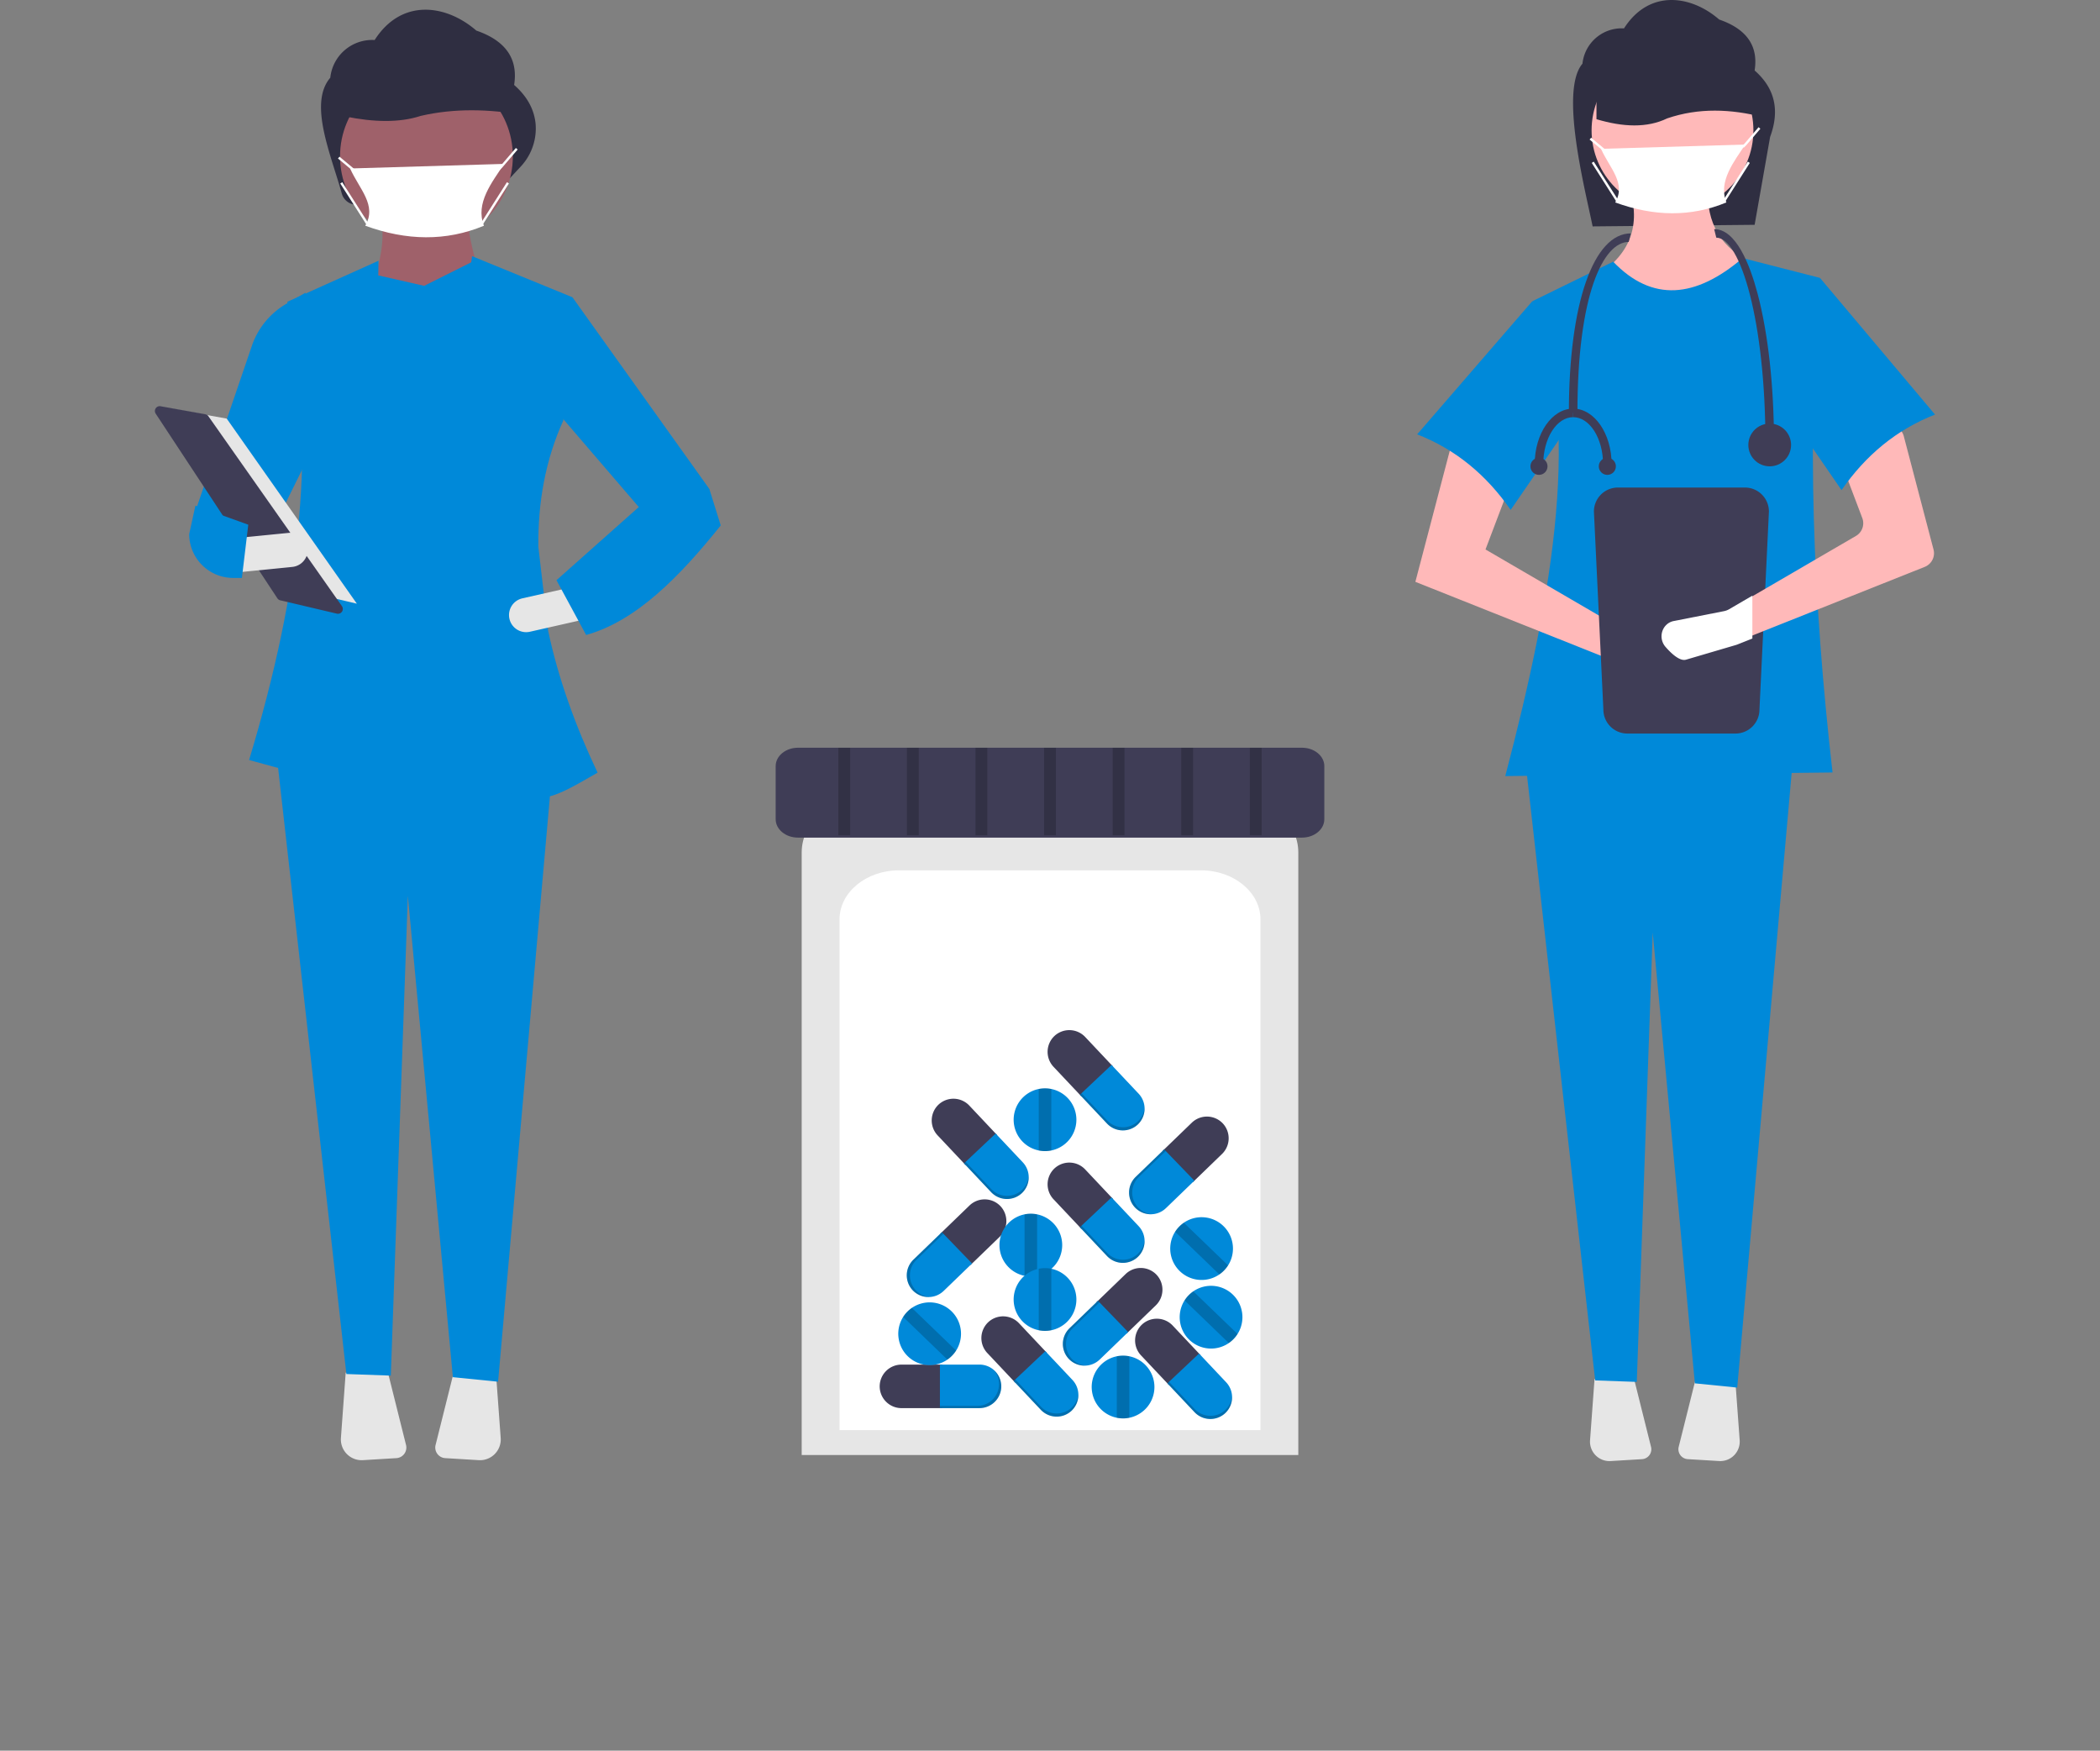 <svg xmlns="http://www.w3.org/2000/svg" width="888" height="740.106" viewBox="0 0 888 740.106">
  <rect x="0" y="0" width="888" height="740.106" fill="#808080" stroke="none"/>
  <g id="doctors-hero-section" transform="translate(0 0)">
    <path id="Path_292" data-name="Path 292" d="M897.957,235.99l-68.5.667c-3.22-15.851-14.038-57.443-4.3-68.787a16.674,16.674,0,0,1,17.563-14.92h0c10.617-16.62,28.3-14.124,40.255-3.745,12.029,4.151,16.565,11.525,14.979,21.532,8.909,7.8,10.552,17.285,6.553,28.085Z" transform="translate(-156 -140.947)" fill="#2f2e41"/>
    <path id="Path_293" data-name="Path 293" d="M891.362,278.189l-49.422-6.843L832.055,256.9c13.616-9.032,18.434-21.647,12.166-38.778l34.216-.76c-1.6,15.255,3.442,27.067,17.488,34.215Z" transform="translate(-156 -140.947)" fill="#ffb9b9"/>
    <path id="Path_294" data-name="Path 294" d="M830.255,723.966l-1.89,25.835a8.224,8.224,0,0,0,8.7,8.809l13.27-.8a4.195,4.195,0,0,0,3.815-5.2l-7.366-29.463Z" transform="translate(-156 -140.947)" fill="#e6e6e6"/>
    <path id="Path_295" data-name="Path 295" d="M873.216,723.14,865.85,752.6a4.195,4.195,0,0,0,3.815,5.2l13.27.8a8.224,8.224,0,0,0,8.7-8.809l-1.89-25.835Z" transform="translate(-156 -140.947)" fill="#e6e6e6"/>
    <path id="Path_296" data-name="Path 296" d="M734.6,586.606l-17.908-1.8-17.828-190.57L692.128,584.2l-17.594-.63-29.653-263.08H758.172Z" fill="#0089d9"/>
    <circle id="Ellipse_1" data-name="Ellipse 1" cx="34.215" cy="34.215" r="34.215" transform="translate(673.013 20.91)" fill="#ffb9b9"/>
    <path id="Path_297" data-name="Path 297" d="M930.9,467.515l-138.383,1.521c20.537-78.181,32.821-150.8,11.405-200.731l34.216-16.728c16.5,17.208,34.871,15.434,54.745-1.521l32.695,8.364C919.978,323.891,922.488,394.011,930.9,467.515Z" transform="translate(-156 -140.947)" fill="#0089d9"/>
    <path id="Path_298" data-name="Path 298" d="M754.5,386.919l85.919,34.216,19.209,5.65a6.645,6.645,0,0,0,8.322-4.763h0a6.645,6.645,0,0,0-3.783-7.7l-19.946-6.113-60.067-34.976L796.7,340.158l-26.232-14.067Z" transform="translate(-156 -140.947)" fill="#ffb9b9"/>
    <path id="Path_299" data-name="Path 299" d="M755.26,324.57c16.347,6.377,29.349,17.261,39.538,31.935l31.935-46.381L803.922,268.3Z" transform="translate(-156 -140.947)" fill="#0089d9"/>
    <path id="Path_300" data-name="Path 300" d="M901.792,190.527c-13.887-3.578-27.54-4.069-40.813.469-8.455,4.095-18.608,3.717-29.9.344V157.2l60.959,1.626Z" transform="translate(-156 -140.947)" fill="#2f2e41"/>
    <path id="Path_301" data-name="Path 301" d="M840.134,347.053A10.145,10.145,0,0,0,830,357.187l4,83.732a10.145,10.145,0,0,0,10.134,10.134h45.732A10.145,10.145,0,0,0,900,440.919l4-83.732a10.145,10.145,0,0,0-10.134-10.134Z" transform="translate(-156 -140.947)" fill="#3f3d56"/>
    <path id="Path_302" data-name="Path 302" d="M969.89,380.593,895,410.413l-5.65,2.25c-.18.07-.36.13-.55.19l-18.93,5.57c-2.42.71-5.77-2.55-7.73-4.8a6.085,6.085,0,0,1-.16-7.93,6.742,6.742,0,0,1,.86-.83,5.589,5.589,0,0,1,2.5-1.1l18.91-3.72a6.335,6.335,0,0,0,1.93-.72l8.82-5.14,45.79-26.66a6.218,6.218,0,0,0,2.69-7.58l-8.74-23.05a6.211,6.211,0,0,1,2.87-7.68l14.48-7.76a6.206,6.206,0,0,1,8.94,3.9l12.57,47.88a6.219,6.219,0,0,1-3.71,7.36Z" transform="translate(-156 -140.947)" fill="#ffb9b9"/>
    <path id="Path_303" data-name="Path 303" d="M974.24,316.206c-16.347,6.377-29.349,17.261-39.538,31.935l-31.935-46.381,22.81-43.34Z" transform="translate(-156 -140.947)" fill="#0089d9"/>
    <path id="Path_304" data-name="Path 304" d="M886,226.526c-14.968,6.226-30.663,5.973-47,0,4.754-8.114-2.352-14.469-6-22.66l61-1.813C889.335,209.169,882.452,217.576,886,226.526Z" transform="translate(-156 -140.947)" fill="#fff"/>
    <path id="Path_305" data-name="Path 305" d="M737.354,62.46l-.708-.707,1-1,5.974-6.972.76.65-6,7Z" fill="#fff"/>
    <rect id="Rectangle_1" data-name="Rectangle 1" width="1.001" height="7.81" transform="translate(672.176 58.99) rotate(-50.195)" fill="#fff"/>
    <rect id="Rectangle_2" data-name="Rectangle 2" width="19.558" height="1" transform="matrix(0.537, -0.844, 0.844, 0.537, 728.575, 84.838)" fill="#fff"/>
    <rect id="Rectangle_3" data-name="Rectangle 3" width="1" height="19.558" transform="translate(673.078 68.87) rotate(-32.471)" fill="#fff"/>
    <path id="Path_306" data-name="Path 306" d="M897,392.768v18.117l-6.307,2.512c-.2.078-.4.145-.614.212l-21.13,6.217c-2.7.792-6.441-2.846-8.628-5.358a6.792,6.792,0,0,1-.179-8.852,7.533,7.533,0,0,1,.96-.926,6.238,6.238,0,0,1,2.791-1.228L885,399.31a7.071,7.071,0,0,0,2.154-.8Z" transform="translate(-156 -140.947)" fill="#fff"/>
    <path id="Path_307" data-name="Path 307" d="M906.14,328.149h-3.614c0-51.111-10.523-86.729-20.779-86.729l-.9-3.614c9.2,0,15.06,14.824,18.36,27.26C903.677,281.926,906.14,304.329,906.14,328.149Z" transform="translate(-156 -140.947)" fill="#3f3d56"/>
    <path id="Path_308" data-name="Path 308" d="M823.025,315.5h-3.614c0-46.809,10.6-75.888,26.2-75.888l-.9,3.614C833.914,243.227,823.025,265.575,823.025,315.5Z" transform="translate(-156 -140.947)" fill="#3f3d56"/>
    <circle id="Ellipse_2" data-name="Ellipse 2" cx="9.034" cy="9.034" r="9.034" transform="translate(739.299 179.071)" fill="#3f3d56"/>
    <path id="Path_309" data-name="Path 309" d="M808.57,337.183h-3.614c0-12.952,7.295-23.489,16.262-23.489v3.614C814.244,317.308,808.57,326.224,808.57,337.183Z" transform="translate(-156 -140.947)" fill="#3f3d56"/>
    <path id="Path_310" data-name="Path 310" d="M837.479,337.183h-3.614c0-10.959-5.674-19.875-12.648-19.875v-3.614C830.185,313.694,837.479,324.231,837.479,337.183Z" transform="translate(-156 -140.947)" fill="#3f3d56"/>
    <circle id="Ellipse_3" data-name="Ellipse 3" cx="3.614" cy="3.614" r="3.614" transform="translate(676.059 193.526)" fill="#3f3d56"/>
    <circle id="Ellipse_4" data-name="Ellipse 4" cx="3.614" cy="3.614" r="3.614" transform="translate(647.149 193.526)" fill="#3f3d56"/>
    <path id="Path_311" data-name="Path 311" d="M371.271,216.644,307.8,227.392a6.424,6.424,0,0,1-7.27-4.613c-4.585-16.549-14.172-38.139-4.864-48.977a17.805,17.805,0,0,1,18.755-15.933h0c11.338-17.747,30.222-15.083,42.986-4,12.845,4.432,17.688,12.307,15.995,22.992,5.549,4.857,8.459,10.329,9.072,16.334a23.589,23.589,0,0,1-6.454,18.351Z" transform="translate(-156 -140.947)" fill="#2f2e41"/>
    <path id="Path_312" data-name="Path 312" d="M361.4,266.609l-49.2-2.894c4.822-11.067,6.748-21.724,4.824-31.836h36.659C353.6,239.644,357.466,253.074,361.4,266.609Z" transform="translate(-156 -140.947)" fill="#9f616a"/>
    <path id="Path_313" data-name="Path 313" d="M302.18,721.236l-2.018,27.588a8.782,8.782,0,0,0,9.29,9.407l14.17-.858a4.479,4.479,0,0,0,4.074-5.557l-7.866-31.462Z" transform="translate(-156 -140.947)" fill="#e6e6e6"/>
    <path id="Path_314" data-name="Path 314" d="M348.055,720.353l-7.866,31.462a4.48,4.48,0,0,0,4.074,5.558l14.17.858a8.782,8.782,0,0,0,9.29-9.407l-2.018-27.588Z" transform="translate(-156 -140.947)" fill="#e6e6e6"/>
    <path id="Path_315" data-name="Path 315" d="M210.62,584.119,191.5,582.2,172.46,378.7l-7.2,202.843-18.787-.673L114.813,299.944H235.79Z" fill="#0089d9"/>
    <circle id="Ellipse_5" data-name="Ellipse 5" cx="36.537" cy="36.537" r="36.537" transform="translate(143.786 29.57)" fill="#9f616a"/>
    <path id="Path_316" data-name="Path 316" d="M377.5,189.6c-14.829-2.583-29.409-2.937-43.582.339-9.028,2.955-19.87,2.683-31.928.248V165.548l65.094,1.173Z" transform="translate(-156 -140.947)" fill="#2f2e41"/>
    <path id="Path_317" data-name="Path 317" d="M360.639,236.37c-15.984,6.649-32.744,6.379-50.189,0,5.076-8.664-2.512-15.45-6.407-24.2l65.138-1.936C364.2,217.836,356.85,226.813,360.639,236.37Z" transform="translate(-156 -140.947)" fill="#fff"/>
    <rect id="Rectangle_4" data-name="Rectangle 4" width="1.001" height="8.34" transform="translate(142.918 67.004) rotate(-50.195)" fill="#fff"/>
    <rect id="Rectangle_5" data-name="Rectangle 5" width="20.885" height="1" transform="matrix(0.537, -0.844, 0.844, 0.537, 203.147, 94.649)" fill="#fff"/>
    <rect id="Rectangle_6" data-name="Rectangle 6" width="1" height="20.885" transform="translate(143.883 77.568) rotate(-32.471)" fill="#fff"/>
    <path id="Path_318" data-name="Path 318" d="M266.861,373.693l-27.977-17.365,23.859-69.879a32.966,32.966,0,0,1,14.41-17.116l8.037-4.653.7,70.495Z" transform="translate(-156 -140.947)" fill="#0089d9"/>
    <path id="Path_319" data-name="Path 319" d="M387.789,407.631l-4.139-35.452c-.221-18.713,2.962-36.8,10.554-53.475l3.859-52.095-42.447-17.365c-.13.865-.241,1.729-.365,2.594l-19.894,9.947-19.4-4.409.107-6.2-38.589,17.365c12.761,59.328,5.8,120.938-16.144,193.709l50.837,13.9.423-24.41L357.9,448.5c.467,7.92.842,15.7,1.059,23.305,25.565,9.412,26.443,9.256,49.737-4.22C399.415,448.084,392.07,427.79,387.789,407.631Z" transform="translate(-156 -140.947)" fill="#0089d9"/>
    <path id="Path_320" data-name="Path 320" d="M297.051,224.063,271,215.381l-41.664-48.5,12.722-41.215L299.945,206.7Z" fill="#0089d9"/>
    <path id="Path_321" data-name="Path 321" d="M371.419,402.56a7.246,7.246,0,0,0,8.655,5.459l22.111-5.007-3.2-14.113L376.878,393.9a7.237,7.237,0,0,0-5.459,8.655Z" transform="translate(-156 -140.947)" fill="#e6e6e6"/>
    <path id="Path_322" data-name="Path 322" d="M391.309,386.234l12.541,23.153c21.094-5.883,39.376-24.431,56.918-46.306l-4.824-15.435-29.906,7.718Z" transform="translate(-156 -140.947)" fill="#0089d9"/>
    <path id="Path_323" data-name="Path 323" d="M71.79,172.661l24.076,4.3L150.9,255.207l-29.235-6.879Z" fill="#e6e6e6"/>
    <path id="Path_324" data-name="Path 324" d="M223.52,312.65a2.048,2.048,0,0,0-1.68,3.173l51.439,78.046a2.041,2.041,0,0,0,1.239.865l23.933,5.631a2.044,2.044,0,0,0,2.14-3.166l-56.478-80.3a2.033,2.033,0,0,0-1.313-.836l-18.9-3.375a2.218,2.218,0,0,0-.386-.035Z" transform="translate(-156 -140.947)" fill="#3f3d56"/>
    <path id="Path_325" data-name="Path 325" d="M255.608,368.452l1.43,14.4,22.56-2.239a7.235,7.235,0,1,0-1.429-14.4Z" transform="translate(-156 -140.947)" fill="#e6e6e6"/>
    <path id="Path_326" data-name="Path 326" d="M235.991,366.784a18.609,18.609,0,0,0,18.587,18.485h3.71l2.7-22.505-22.36-8.05Z" transform="translate(-156 -140.947)" fill="#0089d9"/>
    <path id="Path_327" data-name="Path 327" d="M211.4,71.78l-.707-.707L211.76,70l6.381-7.447.759.65-6.407,7.475Z" fill="#fff"/>
    <path id="Path_372" data-name="Path 372" d="M888,122h0Z" transform="translate(0 618.106)" fill="#3f3d56"/>
    <path id="Path_328" data-name="Path 328" d="M495,756.053H705V501.337c0-13.488-13.285-24.46-29.614-24.46H524.614c-16.33,0-29.614,10.973-29.614,24.46Z" transform="translate(-156 -140.947)" fill="#e6e6e6"/>
    <path id="Path_329" data-name="Path 329" d="M511,745.52H689v-215.9c0-11.432-11.261-20.733-25.1-20.733H536.1c-13.842,0-25.1,9.3-25.1,20.733Z" transform="translate(-156 -140.947)" fill="#fff"/>
    <path id="Path_330" data-name="Path 330" d="M493.414,457.053c-5.19,0-9.414,3.488-9.414,7.775v22.444c0,4.287,4.223,7.775,9.414,7.775H706.587c5.19,0,9.413-3.488,9.413-7.775V464.828c0-4.287-4.223-7.775-9.413-7.775Z" transform="translate(-156 -140.947)" fill="#3f3d56"/>
    <path id="Path_331" data-name="Path 331" d="M537.181,717.836a9.224,9.224,0,0,0-9.2,9.2h0a9.224,9.224,0,0,0,9.2,9.2H554.4V717.836Z" transform="translate(-156 -140.947)" fill="#3f3d56"/>
    <path id="Path_332" data-name="Path 332" d="M570.194,717.836H553.452v18.393h16.743a9.224,9.224,0,0,0,9.2-9.2h0a9.224,9.224,0,0,0-9.2-9.2Z" transform="translate(-156 -140.947)" fill="#0089d9"/>
    <path id="Path_333" data-name="Path 333" d="M576.2,720.088a9.143,9.143,0,0,1,2.252,6h0a9.224,9.224,0,0,1-9.2,9.2h-15.8v.943h16.743a9.224,9.224,0,0,0,9.2-9.2h0a9.177,9.177,0,0,0-3.2-6.944Z" transform="translate(-156 -140.947)" opacity="0.2"/>
    <path id="Path_334" data-name="Path 334" d="M614.861,579.31a9.224,9.224,0,0,0-13-.384h0a9.224,9.224,0,0,0-.384,13l11.808,12.526,13.384-12.617Z" transform="translate(-156 -140.947)" fill="#3f3d56"/>
    <path id="Path_335" data-name="Path 335" d="M637.507,603.332l-11.484-12.183-13.385,12.617,11.484,12.183a9.224,9.224,0,0,0,13,.384h0a9.224,9.224,0,0,0,.384-13Z" transform="translate(-156 -140.947)" fill="#0089d9"/>
    <path id="Path_336" data-name="Path 336" d="M639.984,609.244A9.144,9.144,0,0,1,637.162,615h0a9.224,9.224,0,0,1-13-.384l-10.838-11.5-.686.647,11.484,12.183a9.224,9.224,0,0,0,13,.384h0A9.177,9.177,0,0,0,639.984,609.244Z" transform="translate(-156 -140.947)" opacity="0.2"/>
    <path id="Path_337" data-name="Path 337" d="M565.861,608.31a9.224,9.224,0,0,0-13-.384h0a9.224,9.224,0,0,0-.384,13l11.808,12.526,13.384-12.617Z" transform="translate(-156 -140.947)" fill="#3f3d56"/>
    <path id="Path_338" data-name="Path 338" d="M588.507,632.332l-11.484-12.183-13.385,12.617,11.484,12.183a9.224,9.224,0,0,0,13,.384h0a9.224,9.224,0,0,0,.384-13Z" transform="translate(-156 -140.947)" fill="#0089d9"/>
    <path id="Path_339" data-name="Path 339" d="M590.984,638.244A9.144,9.144,0,0,1,588.162,644h0a9.224,9.224,0,0,1-13-.384l-10.838-11.5-.686.647,11.484,12.183a9.224,9.224,0,0,0,13,.384h0a9.176,9.176,0,0,0,2.862-7.089Z" transform="translate(-156 -140.947)" opacity="0.2"/>
    <path id="Path_340" data-name="Path 340" d="M614.861,635.31a9.224,9.224,0,0,0-13-.384h0a9.224,9.224,0,0,0-.384,13l11.808,12.526,13.384-12.617Z" transform="translate(-156 -140.947)" fill="#3f3d56"/>
    <path id="Path_341" data-name="Path 341" d="M637.507,659.332l-11.484-12.183-13.385,12.617,11.484,12.183a9.224,9.224,0,0,0,13,.384h0A9.224,9.224,0,0,0,637.507,659.332Z" transform="translate(-156 -140.947)" fill="#0089d9"/>
    <path id="Path_342" data-name="Path 342" d="M639.984,665.244A9.144,9.144,0,0,1,637.162,671h0a9.224,9.224,0,0,1-13-.384l-10.838-11.5-.686.647,11.484,12.183a9.224,9.224,0,0,0,13,.384h0a9.177,9.177,0,0,0,2.862-7.089Z" transform="translate(-156 -140.947)" opacity="0.2"/>
    <path id="Path_343" data-name="Path 343" d="M644.754,692.777a9.224,9.224,0,0,0,.226-13h0a9.224,9.224,0,0,0-13-.226l-12.382,11.959,12.778,13.23Z" transform="translate(-156 -140.947)" fill="#3f3d56"/>
    <path id="Path_344" data-name="Path 344" d="M621.008,715.712l12.043-11.632-12.779-13.229L608.23,702.482a9.224,9.224,0,0,0-.226,13h0a9.224,9.224,0,0,0,13,.226Z" transform="translate(-156 -140.947)" fill="#0089d9"/>
    <path id="Path_345" data-name="Path 345" d="M615.127,718.261a9.144,9.144,0,0,1-5.789-2.752h0a9.224,9.224,0,0,1,.226-13l11.364-10.976-.655-.678L608.23,702.482a9.224,9.224,0,0,0-.226,13h0A9.177,9.177,0,0,0,615.127,718.261Z" transform="translate(-156 -140.947)" opacity="0.2"/>
    <path id="Path_346" data-name="Path 346" d="M578.754,663.777a9.224,9.224,0,0,0,.226-13h0a9.224,9.224,0,0,0-13-.226l-12.382,11.959,12.778,13.23Z" transform="translate(-156 -140.947)" fill="#3f3d56"/>
    <path id="Path_347" data-name="Path 347" d="M555.008,686.712l12.043-11.632-12.779-13.229L542.23,673.482a9.224,9.224,0,0,0-.226,13h0a9.224,9.224,0,0,0,13,.226Z" transform="translate(-156 -140.947)" fill="#0089d9"/>
    <path id="Path_348" data-name="Path 348" d="M549.127,689.261a9.144,9.144,0,0,1-5.789-2.752h0a9.224,9.224,0,0,1,.226-13l11.364-10.976-.655-.678L542.23,673.482a9.224,9.224,0,0,0-.226,13h0a9.177,9.177,0,0,0,7.123,2.775Z" transform="translate(-156 -140.947)" opacity="0.2"/>
    <path id="Path_349" data-name="Path 349" d="M672.754,628.777a9.224,9.224,0,0,0,.226-13h0a9.224,9.224,0,0,0-13-.226l-12.382,11.959,12.778,13.23Z" transform="translate(-156 -140.947)" fill="#3f3d56"/>
    <path id="Path_350" data-name="Path 350" d="M649.008,651.712l12.043-11.632-12.779-13.229L636.23,638.482a9.224,9.224,0,0,0-.226,13h0a9.224,9.224,0,0,0,13,.226Z" transform="translate(-156 -140.947)" fill="#0089d9"/>
    <path id="Path_351" data-name="Path 351" d="M643.127,654.261a9.144,9.144,0,0,1-5.789-2.752h0a9.224,9.224,0,0,1,.226-13l11.364-10.976-.655-.678L636.23,638.482a9.224,9.224,0,0,0-.226,13h0a9.177,9.177,0,0,0,7.123,2.775Z" transform="translate(-156 -140.947)" opacity="0.2"/>
    <path id="Path_352" data-name="Path 352" d="M651.861,701.31a9.224,9.224,0,0,0-13-.384h0a9.224,9.224,0,0,0-.384,13l11.808,12.526,13.384-12.617Z" transform="translate(-156 -140.947)" fill="#3f3d56"/>
    <path id="Path_353" data-name="Path 353" d="M674.507,725.332l-11.484-12.183-13.385,12.617,11.484,12.183a9.224,9.224,0,0,0,13,.384h0a9.224,9.224,0,0,0,.384-13Z" transform="translate(-156 -140.947)" fill="#0089d9"/>
    <path id="Path_354" data-name="Path 354" d="M676.984,731.244A9.144,9.144,0,0,1,674.162,737h0a9.224,9.224,0,0,1-13-.384l-10.838-11.5-.686.647,11.484,12.183a9.224,9.224,0,0,0,13,.384h0a9.177,9.177,0,0,0,2.862-7.089Z" transform="translate(-156 -140.947)" opacity="0.2"/>
    <path id="Path_355" data-name="Path 355" d="M586.861,700.31a9.224,9.224,0,0,0-13-.384h0a9.224,9.224,0,0,0-.384,13l11.808,12.526,13.384-12.617Z" transform="translate(-156 -140.947)" fill="#3f3d56"/>
    <path id="Path_356" data-name="Path 356" d="M609.507,724.332l-11.484-12.183-13.385,12.617,11.484,12.183a9.224,9.224,0,0,0,13,.384h0A9.224,9.224,0,0,0,609.507,724.332Z" transform="translate(-156 -140.947)" fill="#0089d9"/>
    <path id="Path_357" data-name="Path 357" d="M611.984,730.244A9.144,9.144,0,0,1,609.162,736h0a9.224,9.224,0,0,1-13-.384l-10.838-11.5-.686.647,11.484,12.183a9.224,9.224,0,0,0,13,.384h0A9.176,9.176,0,0,0,611.984,730.244Z" transform="translate(-156 -140.947)" opacity="0.2"/>
    <path id="Path_358" data-name="Path 358" d="M605.158,667.316a13.264,13.264,0,1,1-10.611-13,13.264,13.264,0,0,1,10.611,13Z" transform="translate(-156 -140.947)" fill="#0089d9"/>
    <path id="Path_359" data-name="Path 359" d="M594.547,654.318v26a13.394,13.394,0,0,1-5.305,0v-26a13.4,13.4,0,0,1,5.305,0Z" transform="translate(-156 -140.947)" opacity="0.2"/>
    <path id="Path_360" data-name="Path 360" d="M611.158,614.316a13.263,13.263,0,1,1-15.916-13,13.4,13.4,0,0,1,5.305,0,13.263,13.263,0,0,1,10.611,13Z" transform="translate(-156 -140.947)" fill="#0089d9"/>
    <path id="Path_361" data-name="Path 361" d="M600.547,601.318v26a13.4,13.4,0,0,1-5.305,0v-26a13.4,13.4,0,0,1,5.305,0Z" transform="translate(-156 -140.947)" opacity="0.2"/>
    <path id="Path_362" data-name="Path 362" d="M611.158,690.316a13.264,13.264,0,1,1-10.611-13A13.264,13.264,0,0,1,611.158,690.316Z" transform="translate(-156 -140.947)" fill="#0089d9"/>
    <path id="Path_363" data-name="Path 363" d="M600.547,677.318v26a13.394,13.394,0,0,1-5.305,0v-26a13.4,13.4,0,0,1,5.305,0Z" transform="translate(-156 -140.947)" opacity="0.2"/>
    <path id="Path_364" data-name="Path 364" d="M644.158,727.316a13.263,13.263,0,1,1-15.916-13,13.4,13.4,0,0,1,5.305,0A13.263,13.263,0,0,1,644.158,727.316Z" transform="translate(-156 -140.947)" fill="#0089d9"/>
    <path id="Path_365" data-name="Path 365" d="M633.547,714.318v26a13.394,13.394,0,0,1-5.305,0v-26a13.4,13.4,0,0,1,5.305,0Z" transform="translate(-156 -140.947)" opacity="0.2"/>
    <path id="Path_366" data-name="Path 366" d="M673.31,659.24a13.263,13.263,0,1,1-16.722-1.381,13.263,13.263,0,0,1,16.722,1.381Z" transform="translate(-156 -140.947)" fill="#0089d9"/>
    <path id="Path_367" data-name="Path 367" d="M656.588,657.86,675.3,675.9a13.393,13.393,0,0,1-3.682,3.82l-18.717-18.04A13.4,13.4,0,0,1,656.588,657.86Z" transform="translate(-156 -140.947)" opacity="0.2"/>
    <path id="Path_368" data-name="Path 368" d="M677.31,688.24a13.263,13.263,0,1,1-20.4,2.439,13.4,13.4,0,0,1,3.682-3.82,13.263,13.263,0,0,1,16.722,1.381Z" transform="translate(-156 -140.947)" fill="#0089d9"/>
    <path id="Path_369" data-name="Path 369" d="M660.588,686.86,679.3,704.9a13.394,13.394,0,0,1-3.682,3.82l-18.717-18.04A13.4,13.4,0,0,1,660.588,686.86Z" transform="translate(-156 -140.947)" opacity="0.2"/>
    <path id="Path_370" data-name="Path 370" d="M558.31,695.24a13.263,13.263,0,1,1-20.4,2.439,13.263,13.263,0,0,1,20.4-2.439Z" transform="translate(-156 -140.947)" fill="#0089d9"/>
    <path id="Path_371" data-name="Path 371" d="M541.588,693.86,560.3,711.9a13.393,13.393,0,0,1-3.682,3.82l-18.717-18.04a13.4,13.4,0,0,1,3.682-3.82Z" transform="translate(-156 -140.947)" opacity="0.2"/>
    <rect id="Rectangle_8" data-name="Rectangle 8" width="5" height="37" transform="translate(354.5 316.106)" opacity="0.2"/>
    <rect id="Rectangle_9" data-name="Rectangle 9" width="5" height="37" transform="translate(383.5 316.106)" opacity="0.2"/>
    <rect id="Rectangle_10" data-name="Rectangle 10" width="5" height="37" transform="translate(412.5 316.106)" opacity="0.2"/>
    <rect id="Rectangle_11" data-name="Rectangle 11" width="5" height="37" transform="translate(441.5 316.106)" opacity="0.2"/>
    <rect id="Rectangle_12" data-name="Rectangle 12" width="5" height="37" transform="translate(470.5 316.106)" opacity="0.2"/>
    <rect id="Rectangle_13" data-name="Rectangle 13" width="5" height="37" transform="translate(499.5 316.106)" opacity="0.2"/>
    <rect id="Rectangle_14" data-name="Rectangle 14" width="5" height="37" transform="translate(528.5 316.106)" opacity="0.2"/>
  </g>
</svg>
